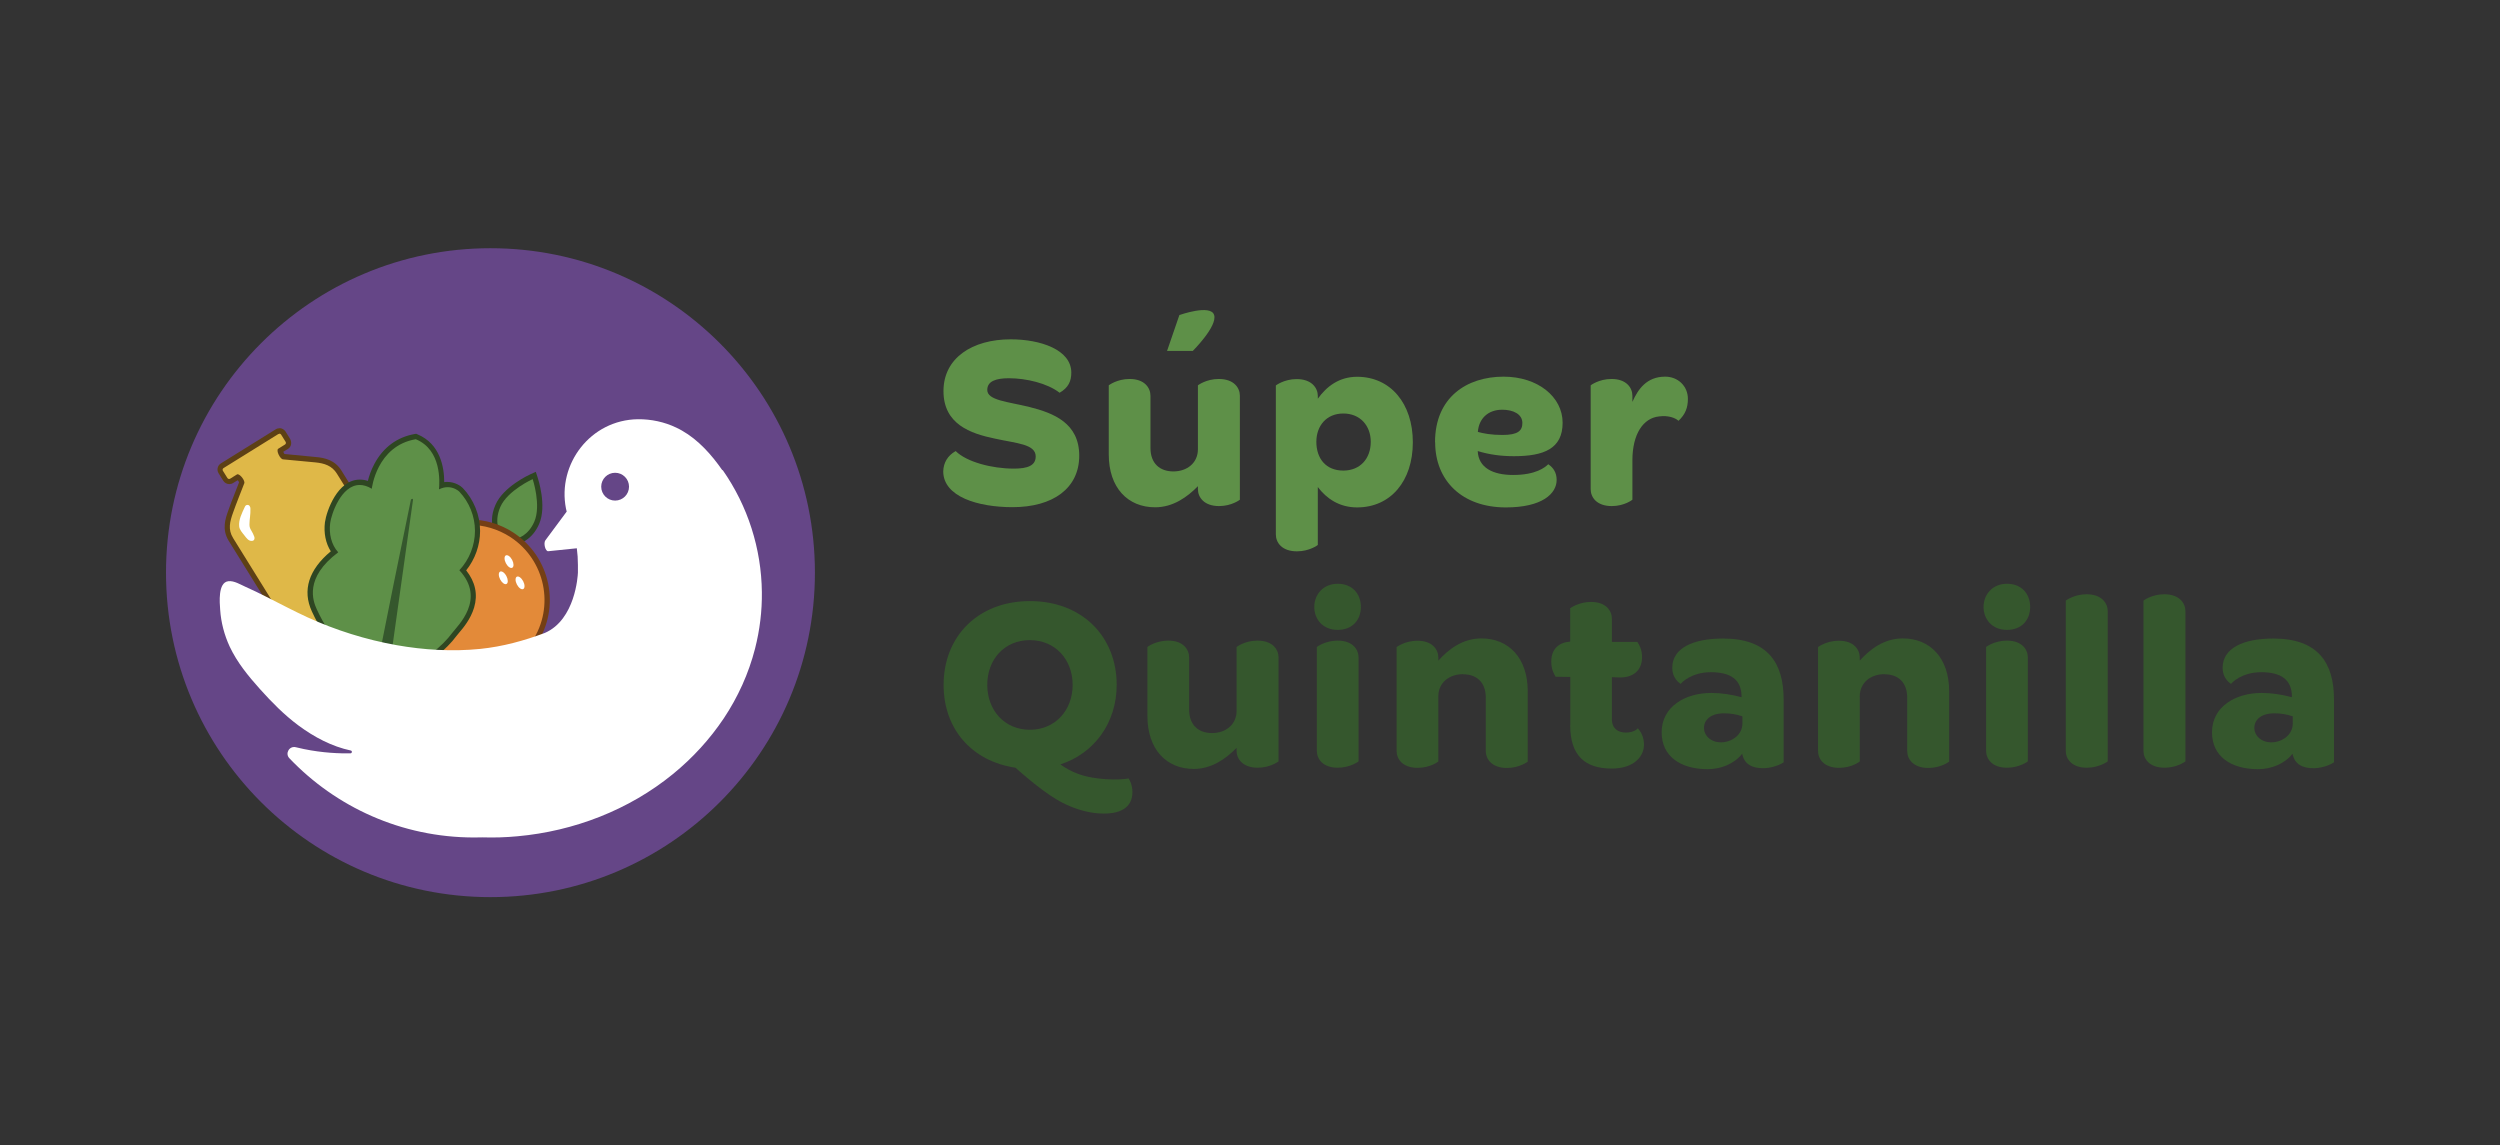<?xml version="1.0" encoding="UTF-8"?>
<svg id="Capa_2" data-name="Capa 2" xmlns="http://www.w3.org/2000/svg" viewBox="0 0 204.96 93.89">
  <rect x="0" y="0" width="204.96" height="93.89" fill="#333333" stroke="none"/>
  <g>
    <circle cx="40.21" cy="46.95" r="26.6" fill="#654687"/>
    <g>
      <path d="m28.58,58.56c-.48,0-.91-.24-1.16-.64l-8.5-13.7c-.49-.78-.3-1.5-.02-2.28.18-.5.37-.99.56-1.48.12-.3.24-.61.35-.91h0c0-.12-.21-.4-.32-.46l-.51.32c-.06.04-.13.06-.2.06-.13,0-.25-.07-.32-.18l-.38-.61c-.11-.17-.05-.4.12-.51l4.49-2.79c.06-.04.13-.06.2-.06.13,0,.25.07.32.18l.38.61c.05.08.07.18.05.28-.02.1-.08.18-.17.23l-.51.32c0,.13.16.43.26.49h0c.9.09,1.8.18,2.66.25.64.06,1.43.22,1.92,1.02l8.5,13.7c.4.64.2,1.48-.44,1.88l-6.57,4.08c-.22.13-.46.2-.72.2Z" fill="#dfb848"/>
      <path d="m22.91,35.55c.05,0,.1.03.13.07l.38.61c.04.07.02.16-.05.21l-.56.35c-.2.13.16.87.4.87,0,0,0,0,0,0,.89.09,1.77.17,2.66.25.72.07,1.35.27,1.75.92l8.5,13.7c.33.54.17,1.24-.37,1.57l-6.57,4.08c-.19.12-.4.17-.6.17-.38,0-.76-.19-.97-.54l-8.5-13.7c-.44-.71-.26-1.36,0-2.09.28-.8.61-1.59.91-2.38.11-.19-.31-.76-.54-.76-.02,0-.04,0-.06.02l-.56.35s-.05.02-.08.02c-.05,0-.1-.03-.13-.07l-.38-.61c-.04-.07-.02-.16.05-.21l4.49-2.79s.05-.02.08-.02h0Zm0-.44c-.11,0-.22.03-.31.09l-4.49,2.79c-.28.17-.36.54-.19.81l.38.61c.11.17.3.28.5.28.11,0,.22-.03.31-.09l.38-.23c.04.05.09.12.11.17-.11.28-.22.57-.33.85-.19.48-.39.98-.56,1.48-.23.65-.54,1.53.04,2.47l8.5,13.7c.29.47.79.75,1.34.75.29,0,.58-.08.83-.24l6.57-4.08c.74-.46.97-1.44.51-2.18l-8.5-13.7c-.54-.88-1.4-1.06-2.09-1.12-.84-.08-1.71-.16-2.59-.25-.03-.04-.07-.11-.1-.18l.38-.23c.13-.08.23-.21.26-.37s0-.31-.07-.45l-.38-.61c-.11-.17-.3-.28-.5-.28h0Z" fill="#5d4015"/>
    </g>
    <path d="m20.51,41.58c-.02-.05-.04-.1-.08-.14-.08-.06-.2-.06-.28,0-.04.04-.07.09-.09.14-.22.48-.51,1.03-.45,1.58.03.28.26.52.43.74.17.21.34.49.65.44.16-.02.21-.2.16-.33-.06-.18-.15-.35-.25-.52-.1-.16-.15-.29-.15-.48,0-.43.1-.85.08-1.28,0-.05,0-.11-.02-.16Z" fill="#fff"/>
    <g>
      <path d="m41.92,44.45c-.17,0-.33-.03-.47-.09-.36-.16-.66-.54-.81-1.02-.12-.4-.19-1.05.17-1.87.61-1.41,2.67-2.35,2.76-2.39l.22-.1.08.23c.03.09.74,2.24.13,3.65-.51,1.17-1.44,1.59-2.08,1.59Z" fill="#5e9048"/>
      <path d="m43.67,39.28s.72,2.15.13,3.5c-.47,1.07-1.31,1.45-1.88,1.45-.15,0-.28-.02-.38-.07-.54-.23-1.11-1.25-.52-2.6.59-1.35,2.65-2.28,2.65-2.28h0Zm.26-.6l-.44.2c-.09.04-2.23,1.02-2.87,2.51-.39.88-.31,1.59-.18,2.02.16.54.51.97.93,1.16.16.07.35.11.55.11.71,0,1.73-.45,2.28-1.72.65-1.49-.09-3.72-.12-3.81l-.15-.46h0Z" fill="#2e4622"/>
    </g>
    <g>
      <path d="m38.46,55.58c-1.24,0-2.45-.36-3.5-1.05-2.94-1.93-3.76-5.89-1.83-8.84,1.18-1.8,3.18-2.88,5.34-2.88,1.24,0,2.45.36,3.5,1.05,1.42.94,2.4,2.37,2.74,4.04.35,1.67.02,3.37-.91,4.8-1.18,1.8-3.18,2.88-5.34,2.88Z" fill="#e38a39"/>
      <path d="m38.48,43.03c1.16,0,2.33.33,3.38,1.01,2.84,1.87,3.64,5.69,1.77,8.53-1.18,1.8-3.15,2.78-5.16,2.78-1.16,0-2.33-.33-3.38-1.01-2.84-1.87-3.64-5.69-1.77-8.53,1.18-1.8,3.15-2.78,5.16-2.78h0Zm0-.44v.44-.44h0c-2.23,0-4.3,1.11-5.52,2.98-.97,1.47-1.3,3.24-.95,4.96s1.37,3.21,2.84,4.18c1.08.71,2.33,1.08,3.62,1.08,2.23,0,4.3-1.11,5.52-2.98.97-1.47,1.3-3.24.95-4.96-.36-1.73-1.37-3.21-2.84-4.18-1.08-.71-2.33-1.08-3.62-1.08h0Z" fill="#743f15"/>
    </g>
    <g>
      <ellipse cx="41.73" cy="46.04" rx=".29" ry=".57" transform="translate(-16.5 24.36) rotate(-27.39)" fill="#fff"/>
      <ellipse cx="42.64" cy="47.79" rx=".29" ry=".57" transform="translate(-17.21 24.97) rotate(-27.39)" fill="#fff"/>
      <ellipse cx="41.26" cy="47.36" rx=".29" ry=".57" transform="translate(-17.16 24.3) rotate(-27.39)" fill="#fff"/>
    </g>
    <g>
      <path d="m31.32,56.17c-2.41-1.37-4.33-3.49-5.54-6.13-.97-2.1.32-3.75,1.65-4.8-.47-.62-.68-1.5-.56-2.39.11-.85.98-3.31,2.64-3.31.27,0,.54.07.82.19.19-.9.97-3.47,3.73-3.94h.06s.06.01.06.01c1.88.78,2.09,2.84,2.05,3.98.16-.04.31-.07.47-.07.55,0,.97.28,1.11.43.86.9,1.35,2.13,1.36,3.37,0,1.18-.43,2.34-1.2,3.23,1.88,2.21.17,4.24-.49,5.01-.08.1-.15.18-.19.24-1.69,2.32-5.59,4.11-5.76,4.18l-.1.05-.1-.06Z" fill="#5e9048"/>
      <path d="m34.09,36.01c2.13.88,1.95,3.52,1.9,4.11.26-.13.5-.18.71-.18.51,0,.87.28.95.36.82.86,1.29,2.03,1.29,3.22,0,1.18-.46,2.36-1.28,3.23,2.21,2.39-.15,4.55-.57,5.12-1.68,2.3-5.67,4.11-5.67,4.11-2.43-1.38-4.28-3.49-5.45-6.03-.31-.67-1.04-2.58,1.76-4.67-.58-.63-.77-1.55-.66-2.4.09-.71.89-3.12,2.42-3.12.3,0,.63.09.99.31,0,0,.39-3.51,3.6-4.06h0Zm.05-.45l-.13.02c-1.45.25-2.6,1.1-3.32,2.46-.28.52-.44,1.02-.53,1.39-.22-.08-.45-.11-.66-.11-1.83,0-2.73,2.57-2.86,3.5-.11.87.06,1.72.48,2.38-1.81,1.5-2.35,3.2-1.55,4.93,1.23,2.68,3.18,4.83,5.63,6.23l.19.11.2-.09c.17-.08,4.11-1.89,5.84-4.25.04-.05.11-.13.18-.22.37-.43.98-1.16,1.26-2.1.32-1.08.1-2.1-.65-3.05.73-.91,1.14-2.06,1.14-3.23,0-1.3-.52-2.58-1.42-3.52-.16-.17-.64-.5-1.27-.5-.08,0-.17,0-.25.02,0-1.23-.33-3.14-2.19-3.92l-.12-.05h0Z" fill="#2e4622"/>
    </g>
    <path d="m31.59,57.15c-.21-.01-.39-.13-.54-.3-.04.05-.08.1-.14.13-.02,0-.04.02-.06.03-.01,0-.02,0-.03.01-.1.04-.19,0-.24-.07-.11-.15.02-.49.04-.71,0,0,0,0,0-.01h0c.94-4.93,2.32-11.65,3.06-15.23.03-.12.19-.15.18-.02l-2.27,16.17Z" fill="#35572d"/>
    <path d="m59.22,38.55c-.89-1.28-1.96-2.48-3.31-3.25-.15-.09-.3-.16-.46-.24-.98-.47-2.07-.7-3.15-.69-3.89.05-6.62,3.67-5.9,7.32.02.08.04.17.06.25l-1.75,2.36c-.17.23,0,.92.24.89l2.34-.24c.06.45.09.9.09,1.37,0,.22,0,.43,0,.63-.01.25-.21,3.85-2.71,4.94-1.71.64-3.45,1.12-5.3,1.31-2.29.23-4.61.09-6.87-.31-2.51-.45-4.97-1.22-7.29-2.28-1.15-.53-2.26-1.12-3.39-1.69-.55-.28-1.11-.55-1.67-.8-.41-.18-.96-.53-1.43-.47-.87.1-.71,1.78-.67,2.34.07,1.04.34,2.07.78,3.02.61,1.3,1.53,2.42,2.48,3.48.97,1.08,1.98,2.11,3.15,2.98,1.31.97,2.75,1.73,4.3,2.06.13.03.11.22-.02.23-.9.02-2.28-.03-3.83-.35-.22-.05-.44-.1-.66-.15-.53-.13-.9.51-.53.9,3.81,4,9.19,6.5,15.15,6.5.23,0,.46,0,.69-.01.96.03,1.92,0,2.87-.09,4.62-.42,9.13-2.15,12.74-5.1,1.63-1.33,3.03-2.87,4.17-4.57,1.16-1.74,2.04-3.68,2.56-5.71.39-1.53.58-3.09.56-4.64-.04-3.55-1.14-7.04-3.21-10Z" fill="#fff"/>
    <path d="m50.43,41.04c-.63,0-1.14-.51-1.14-1.14s.51-1.14,1.14-1.14,1.14.51,1.14,1.14-.51,1.14-1.14,1.14Z" fill="#654687"/>
  </g>
  <g>
    <path d="m77.33,38.65c.02-.71.35-1.29,1.02-1.67.9.9,2.99,1.44,4.76,1.44,1.15,0,1.8-.25,1.8-1,0-1.02-1.59-1.07-3.34-1.46-2.03-.42-4.22-1.19-4.22-3.9s2.36-4.24,5.51-4.24c2.42,0,4.97.84,4.97,2.73,0,.69-.23,1.23-.96,1.65-1.02-.79-2.76-1.19-4.15-1.19-1.09,0-1.78.25-1.78.96,0,.86,1.69.96,3.47,1.4,1.98.5,4.07,1.32,4.07,3.99s-2.15,4.22-5.47,4.22c-2.84,0-5.68-.86-5.68-2.94Z" fill="#5e9048"/>
    <path d="m96.19,38.65c1.15,0,2.02-.71,2.02-1.82v-5.24s.67-.52,1.71-.52c1.25,0,1.73.73,1.73,1.38v8.52s-.67.52-1.71.52c-1.23,0-1.73-.73-1.73-1.38v-.25c-.86.88-2.03,1.73-3.51,1.73-2.23,0-3.8-1.59-3.8-4.34v-5.66s.67-.52,1.71-.52c1.23,0,1.71.73,1.71,1.38v4.28c0,1.27.77,1.92,1.88,1.92Z" fill="#5e9048"/>
    <path d="m95.68,28.77l1.01-2.94s2.58-.92,2.85,0c.28.92-1.75,2.94-1.75,2.94h-2.12Z" fill="#5e9048"/>
    <path d="m108.04,39.92v4.76s-.67.52-1.71.52c-1.25,0-1.73-.73-1.73-1.38v-12.22s.67-.52,1.71-.52c1.23,0,1.73.73,1.73,1.38v.23c.71-1,1.75-1.8,3.22-1.8,2.74,0,4.57,2.19,4.57,5.37s-1.82,5.34-4.57,5.34c-1.46,0-2.51-.73-3.22-1.67Zm2.09-1.34c1.38,0,2.25-.98,2.25-2.36,0-1.31-.86-2.32-2.25-2.32s-2.21,1.02-2.21,2.32c0,1.38.79,2.36,2.21,2.36Z" fill="#5e9048"/>
    <path d="m117.65,36.25c0-3.68,2.61-5.37,5.62-5.37,2.8,0,4.84,1.65,4.84,3.78s-1.54,2.74-3.99,2.74c-1.07,0-2.02-.13-2.97-.42.06,1.36,1.23,1.96,2.9,1.96,1.88,0,2.63-.63,2.88-.88.44.29.69.71.69,1.29,0,1.11-1.17,2.25-4.16,2.25-3.63,0-5.8-2.23-5.8-5.34Zm5.53-.59c1.27,0,1.63-.35,1.63-.98,0-.73-.75-1.09-1.65-1.09-1.17,0-1.92.73-2,1.82.46.13,1.11.25,2.02.25Z" fill="#5e9048"/>
    <path d="m130.41,31.59s.67-.52,1.71-.52c1.23,0,1.71.73,1.71,1.38v.5c.46-1.04,1.17-2.07,2.69-2.07,1.04,0,1.86.77,1.86,1.82,0,.73-.21,1.27-.77,1.8-.27-.25-.86-.46-1.59-.36-1.29.13-2.19,1.42-2.19,3.61v3.22s-.65.52-1.69.52c-1.25,0-1.73-.73-1.73-1.38v-8.52Z" fill="#5e9048"/>
    <path d="m84.43,49.28c4.3,0,7.12,2.92,7.12,6.87,0,3.11-1.84,5.62-4.62,6.52.44.31.92.58,1.44.77,1.44.54,3.45.52,4.16.38.11.15.31.59.31,1.11,0,1.13-.77,1.77-2.34,1.77-1.07,0-2.09-.29-3.03-.71-1.15-.52-2.49-1.52-4.22-3.05-3.61-.54-5.89-3.2-5.89-6.79,0-3.95,2.8-6.87,7.08-6.87Zm3.51,6.87c0-2.07-1.42-3.67-3.51-3.67s-3.49,1.59-3.49,3.67,1.42,3.68,3.49,3.68,3.51-1.59,3.51-3.68Z" fill="#35572d"/>
    <path d="m99.36,60.1c1.15,0,2.02-.71,2.02-1.82v-5.24s.67-.52,1.71-.52c1.25,0,1.73.73,1.73,1.38v8.52s-.67.52-1.71.52c-1.23,0-1.73-.73-1.73-1.38v-.25c-.86.88-2.03,1.73-3.51,1.73-2.23,0-3.8-1.59-3.8-4.34v-5.66s.67-.52,1.71-.52c1.23,0,1.71.73,1.71,1.38v4.28c0,1.27.77,1.92,1.88,1.92Z" fill="#35572d"/>
    <path d="m109.67,47.86c1.21,0,1.9.84,1.9,1.9s-.69,1.88-1.9,1.88-1.92-.86-1.92-1.88.73-1.9,1.92-1.9Zm-1.71,5.18s.67-.52,1.71-.52c1.23,0,1.71.73,1.71,1.38v8.52s-.67.52-1.71.52c-1.23,0-1.71-.73-1.71-1.38v-8.52Z" fill="#35572d"/>
    <path d="m119.95,55.27c-1.15,0-2.03.71-2.03,1.82v5.34s-.65.52-1.69.52c-1.25,0-1.73-.73-1.73-1.38v-8.52s.67-.52,1.71-.52c1.23,0,1.71.73,1.71,1.38v.25c.83-.92,1.98-1.82,3.53-1.82,2.23,0,3.8,1.59,3.8,4.34v5.76s-.67.52-1.71.52c-1.23,0-1.73-.73-1.73-1.38v-4.38c0-1.27-.75-1.92-1.86-1.92Z" fill="#35572d"/>
    <path d="m128.74,59.47v-3.97l-1.21-.02c-.15-.27-.36-.63-.35-1.29.02-1,.63-1.52,1.55-1.59v-2.73s.67-.52,1.71-.52c1.23,0,1.71.73,1.71,1.38v1.9h2.09c.15.23.4.65.38,1.3-.02,1.09-.79,1.63-1.84,1.61l-.63-.02v3.45c0,.77.52,1.09,1.15,1.09.69,0,.98-.35.98-.35.33.38.5.84.5,1.34,0,1.04-.92,1.96-2.63,1.96-2.21,0-3.42-1.06-3.42-3.57Z" fill="#35572d"/>
    <path d="m136.23,60.03c0-2.09,1.92-3.22,4.07-3.22.79,0,1.67.13,2.48.35.02-1.46-.92-2.05-2.51-2.05s-2.38.83-2.48.96c-.4-.27-.69-.71-.69-1.32,0-1.61,1.69-2.4,4.16-2.4,3.67,0,4.97,2,4.97,4.99v5.16c-.48.31-1.15.48-1.69.48-.84,0-1.54-.29-1.71-1.19-.63.83-1.75,1.27-2.82,1.27-2.25,0-3.78-1.07-3.78-3.01Zm4.87.83c.81,0,1.75-.56,1.75-1.55v-.58c-.48-.17-1-.25-1.5-.25-1.13,0-1.65.56-1.65,1.19s.54,1.19,1.4,1.19Z" fill="#35572d"/>
    <path d="m154.5,55.27c-1.15,0-2.03.71-2.03,1.82v5.34s-.65.52-1.69.52c-1.25,0-1.73-.73-1.73-1.38v-8.52s.67-.52,1.71-.52c1.23,0,1.71.73,1.71,1.38v.25c.83-.92,1.98-1.82,3.53-1.82,2.23,0,3.8,1.59,3.8,4.34v5.76s-.67.52-1.71.52c-1.23,0-1.73-.73-1.73-1.38v-4.38c0-1.27-.75-1.92-1.86-1.92Z" fill="#35572d"/>
    <path d="m164.54,47.86c1.21,0,1.9.84,1.9,1.9s-.69,1.88-1.9,1.88-1.92-.86-1.92-1.88.73-1.9,1.92-1.9Zm-1.71,5.18s.67-.52,1.71-.52c1.23,0,1.71.73,1.71,1.38v8.52s-.67.52-1.71.52c-1.23,0-1.71-.73-1.71-1.38v-8.52Z" fill="#35572d"/>
    <path d="m169.36,49.24s.67-.52,1.71-.52c1.23,0,1.73.73,1.73,1.38v12.32s-.67.52-1.71.52c-1.25,0-1.73-.73-1.73-1.38v-12.32Z" fill="#35572d"/>
    <path d="m175.73,49.24s.67-.52,1.71-.52c1.23,0,1.73.73,1.73,1.38v12.32s-.67.52-1.71.52c-1.25,0-1.73-.73-1.73-1.38v-12.32Z" fill="#35572d"/>
    <path d="m181.35,60.03c0-2.09,1.92-3.22,4.07-3.22.79,0,1.67.13,2.48.35.02-1.46-.92-2.05-2.51-2.05s-2.38.83-2.48.96c-.4-.27-.69-.71-.69-1.32,0-1.61,1.69-2.4,4.16-2.4,3.67,0,4.97,2,4.97,4.99v5.16c-.48.31-1.15.48-1.69.48-.84,0-1.54-.29-1.71-1.19-.63.83-1.75,1.27-2.82,1.27-2.25,0-3.78-1.07-3.78-3.01Zm4.87.83c.81,0,1.75-.56,1.75-1.55v-.58c-.48-.17-1-.25-1.5-.25-1.13,0-1.65.56-1.65,1.19s.54,1.19,1.4,1.19Z" fill="#35572d"/>
  </g>
</svg>